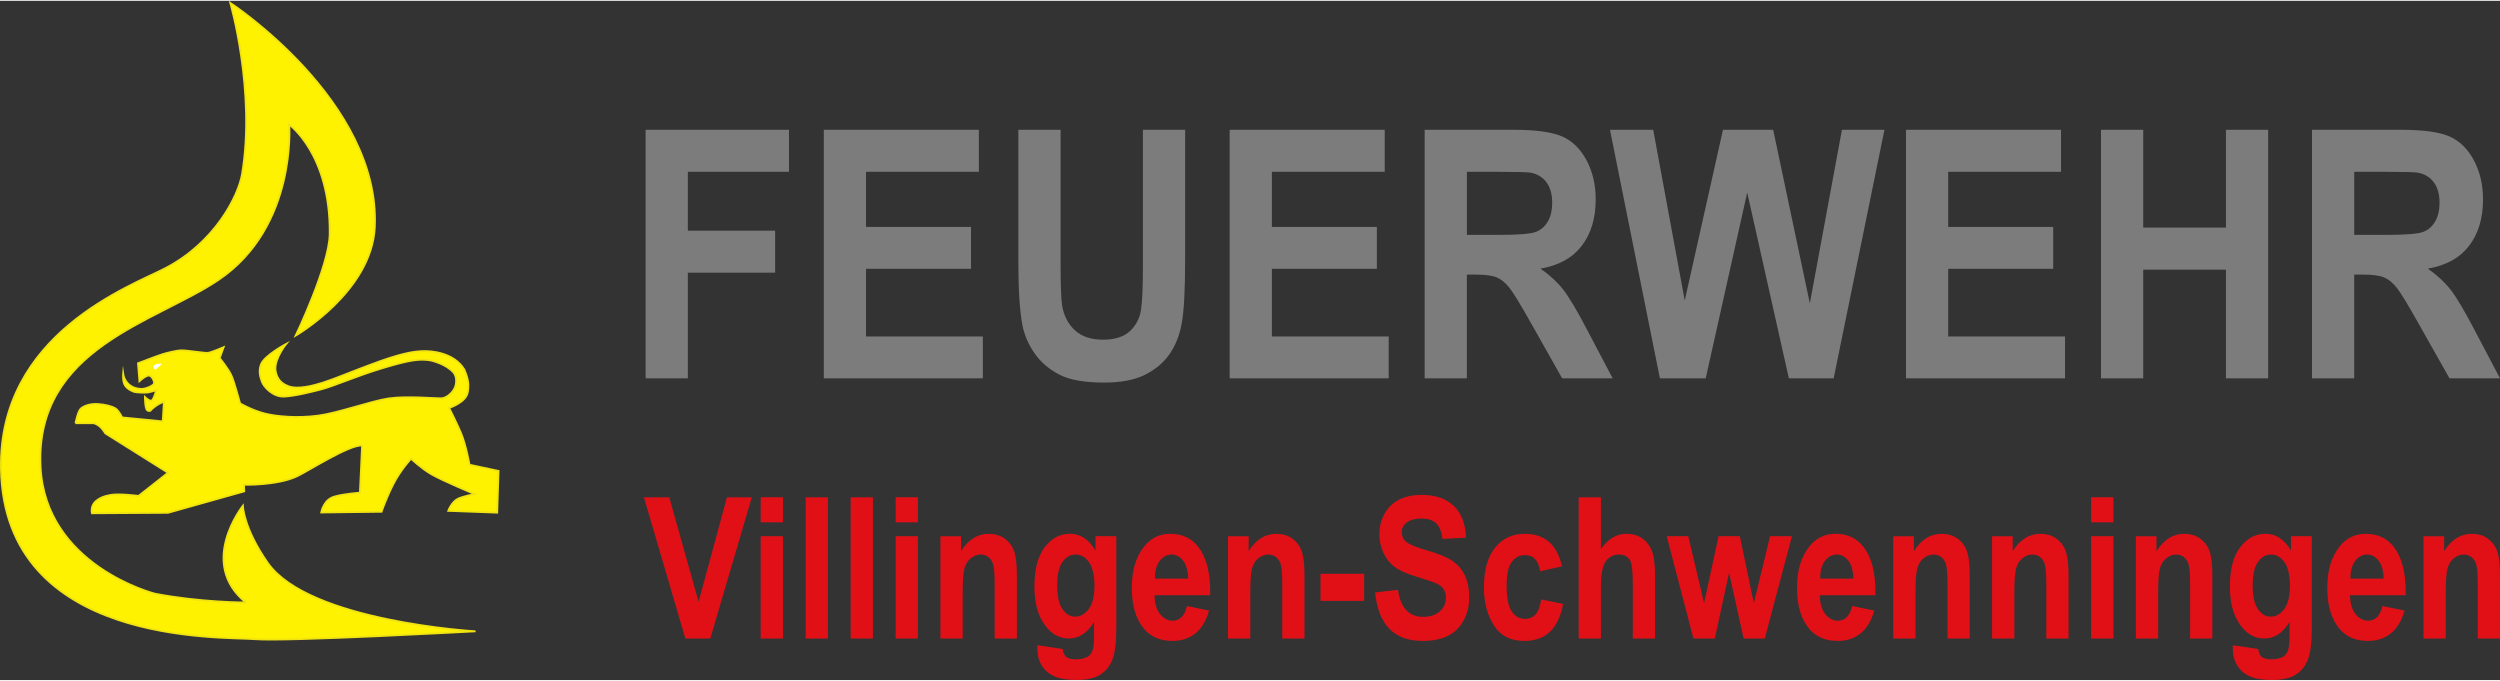 <?xml version="1.0" encoding="UTF-8"?>
<svg xmlns="http://www.w3.org/2000/svg" id="Ebene_1" data-name="Ebene 1" viewBox="0 0 1366.1 371.18" width="1366" height="372">
  <rect x="0" y="0" width="1366.1" height="371.18" fill="#333333" stroke="none"/>
  <defs>
    <style>.cls-1{fill:#7c7c7c}.cls-2{fill:#e11017}.cls-4{fill:#fef200;stroke:#f0e311;stroke-miterlimit:10}</style>
  </defs>
  <path d="M41.24 230.83h9.95s1.54.33 3.19 1.68c1.64 1.34 3.19 3.89 3.19 3.89l34.23 21.5-16.08 12.66s-10.65-1.41-15.36-.51c-3.82.72-5.54 1.48-7.64 3.09-3.61 2.79-2.47 6.91-2.47 6.91l41.54-.25 41.67-11.71-.11-3.62s17.84.52 28.97-4.63c5.66-2.62 28.69-17.48 35.54-16.79l-1.2 25.76s-8.56.62-13.42 2c-6.48 1.41-7.72 8.82-7.72 8.82l32.99-.4s2.47-7.33 6.45-15.12c3.97-7.79 9.66-13.88 9.66-13.88s5.48 5.25 11.22 8.57c5.73 3.32 23.48 10.76 23.48 10.76s-6.34 1.29-8.92 2.48c-3.73 1.81-5.46 6.69-5.46 6.69l26.76.99.74-22.8-15.87-3.39s-1.86-10.72-4.7-17.43c-2.21-5.24-6.44-13.61-6.44-13.61s9.07-2.92 10.16-8.44c.87-4.44.21-7.61-1.9-12.59-5.93-9.62-18.73-9.92-20.63-10.01-7.36-.29-16.39 2.07-30.75 7.48-8.33 3.04-20.19 7.99-25.86 9.75-5.67 1.75-13.74 3.9-18.98 1.9-5.25-2-6.47-5.62-6.95-8.91-.47-6.39 5.93-14.23 5.93-14.23s-12.03 6.42-13.85 11.25c-1.52 4.02-.25 7.44.65 9.79.89 2.36 5.8 8.18 12.24 7.81 6.43-.38 15.51-2.81 19.42-3.78 7.11-1.75 20.09-7.58 34.35-11.83 14.63-4.36 18.96-4.88 24.63-4.36 2.27.21 9.91 2.27 13.92 6.81 1.79 2.04 1.98 6.37.2 9.28-1.77 2.9-4.64 4.75-6.91 4.85-2.27.1-18.99-1.39-28.63.03-9.64 1.41-27.46 7.93-38.65 9.42-11.2 1.48-22.52.55-29.35-1.2-6.82-1.75-13.27-5.49-13.27-5.49s-3.12-11.72-4.77-15.34c-1.66-3.61-6.38-9.44-6.38-9.44l2.16-5.92s-6.93 2.93-8.65 3.09c-1.73.17-11.52-1.42-14.32-1.38-2.8.04-7.93 1.34-10.43 2.11-2.69.82-13.41 4.95-13.41 4.95l.79 9.8s3.34-3.09 5.09-3.09 3.05 3.03 2.89 4.23c-.17 1.2-4.56 3.23-7.23 3.08-8.65-.49-9.67-8.18-9.67-8.18s-.36 4.09.99 6.19c1.37 2.1 3.31 2.88 4.71 3.47 1.39.59 6.36.63 7.59.48 1.22-.15 4.8-1.22 4.8-1.22s-1.47 5.53-2.73 5.69c-1.25.17-3.46-2-3.46-2s.05 6.36 1.23 7.2c1.18.85 1.81.23 1.81.23 2.78-3.19 7.36-4.94 7.36-4.94l-.66 10.81-22.17-2.16s-1.79-3.78-3.68-4.93c-1.89-1.15-5.38-2.11-9.62-2.39-4.25-.29-7.83 1.09-9.38 2.58-1.56 1.48-2.82 7.91-2.82 7.91" class="cls-4"></path>
  <path d="M83.82 199.82c-.09.35.7 1.83.96 1.83s3.56-2.96 3.65-3.22c.09-.25-2.17-.17-2.96.09-.78.26-1.56.95-1.65 1.3" style="fill:#fff"></path>
  <path d="M134.32 328.82c-26.44-21.64-1.6-52.89-1.6-52.89s.34 12.28 13.62 31.25c22.42 32.05 113.5 37.37 113.5 37.37s-102.93 5.72-120.71 4.29C121.34 347.41 2.41 352.65.52 255.9c-1.46-74.07 71.11-100.04 89.89-109.8 26.84-13.96 39.83-39.29 41.87-51.54 7.52-45.09-6.44-93.41-6.44-93.41s82.08 53.76 78.98 122.4c-1.6 35.4-43.26 59.43-43.26 59.43s18.43-38.46 18.6-55.65c.44-43.52-22.11-59.63-22.11-59.63s4.3 55.83-38.65 84.83c-34.27 23.13-100.1 37.21-97.25 101.76 2.4 54.48 62.5 69.7 62.5 69.7 24.84 4.81 49.67 4.81 49.67 4.81" class="cls-4"></path>
  <path d="M352.79 206.31V70.5h78.34v22.97h-55.27v32.15h47.71v22.97h-47.71v57.71h-23.07ZM450.16 206.31V70.5h84.73v22.97h-61.66v30.11h57.37v22.88h-57.37v36.96h63.84v22.88h-86.92ZM556.49 70.5h23.07v73.56c0 11.67.28 19.24.86 22.7.99 5.56 3.34 10.02 7.05 13.39 3.71 3.37 8.8 5.05 15.24 5.05s11.49-1.59 14.81-4.77c3.32-3.18 5.33-7.09 6-11.72.67-4.63 1.01-12.32 1.01-23.07V70.51h23.07v71.33c0 16.3-.62 27.82-1.87 34.55-1.25 6.73-3.55 12.41-6.9 17.05s-7.83 8.32-13.45 11.07-12.94 4.12-21.98 4.12c-10.91 0-19.19-1.5-24.83-4.49-5.64-3-10.09-6.89-13.37-11.67-3.27-4.78-5.43-9.8-6.47-15.05-1.51-7.78-2.26-19.27-2.26-34.46V70.52ZM671.93 206.31V70.5h84.73v22.97H695v30.11h57.37v22.88H695v36.96h63.84v22.88h-86.92ZM778.49 206.31V70.5h48.56c12.21 0 21.09 1.22 26.62 3.66 5.53 2.44 9.96 6.78 13.29 13.02 3.33 6.24 4.99 13.37 4.99 21.4 0 10.19-2.52 18.61-7.56 25.24-5.04 6.64-12.58 10.82-22.61 12.55 4.99 3.46 9.11 7.26 12.36 11.39 3.25 4.14 7.63 11.49 13.14 22.05l13.95 26.5h-27.6l-16.68-29.55c-5.92-10.56-9.98-17.22-12.16-19.96-2.18-2.75-4.5-4.63-6.94-5.65s-6.31-1.53-11.61-1.53h-4.68v56.7h-23.07Zm23.08-78.38h17.07c11.07 0 17.98-.56 20.74-1.67 2.75-1.11 4.91-3.02 6.47-5.74 1.56-2.72 2.34-6.11 2.34-10.19 0-4.57-1.03-8.26-3.08-11.07-2.05-2.81-4.95-4.59-8.69-5.33-1.87-.31-7.48-.46-16.84-.46h-18.01v34.46ZM907.04 206.31 879.76 70.5h23.62l17.23 93.29L941.5 70.5h27.44l20.03 94.86 17.54-94.86h23.23l-27.75 135.81h-24.48l-22.76-101.53-22.68 101.53h-25.02ZM1041.51 206.31V70.5h84.73v22.97h-61.66v30.11h57.37v22.88h-57.37v36.96h63.84v22.88h-86.92ZM1148.07 206.31V70.5h23.07v53.45h45.21V70.5h23.07v135.81h-23.07v-59.38h-45.21v59.38h-23.07ZM1263.36 206.31V70.5h48.56c12.21 0 21.09 1.22 26.62 3.66 5.53 2.44 9.96 6.78 13.29 13.02 3.33 6.24 4.99 13.37 4.99 21.4 0 10.19-2.52 18.61-7.56 25.24-5.04 6.64-12.58 10.82-22.61 12.55 4.99 3.46 9.11 7.26 12.36 11.39 3.25 4.14 7.63 11.49 13.14 22.05l13.95 26.5h-27.6l-16.68-29.55c-5.92-10.56-9.98-17.22-12.16-19.96-2.18-2.75-4.5-4.63-6.94-5.65s-6.31-1.53-11.61-1.53h-4.68v56.7h-23.07Zm23.08-78.38h17.07c11.07 0 17.98-.56 20.74-1.67 2.75-1.11 4.91-3.02 6.47-5.74 1.56-2.72 2.34-6.11 2.34-10.19 0-4.57-1.03-8.26-3.08-11.07-2.05-2.81-4.95-4.59-8.69-5.33-1.87-.31-7.48-.46-16.84-.46h-18.01v34.46Z" class="cls-1"></path>
  <path d="m374.51 348.49-22.64-77.16h13.84l16.03 57.11 15.5-57.11h13.58l-22.69 77.16h-13.62ZM415.67 285.01v-13.69h12.16v13.69h-12.16Zm0 63.48v-55.9h12.16v55.9h-12.16ZM440.25 348.49v-77.16h12.16v77.16h-12.16ZM464.83 348.49v-77.16h12.16v77.16h-12.16ZM489.41 285.01v-13.69h12.16v13.69h-12.16Zm0 63.48v-55.9h12.16v55.9h-12.16ZM555.68 348.49h-12.16v-28.56c0-5.72-.23-9.54-.68-11.43-.46-1.9-1.31-3.35-2.55-4.37-1.25-1.02-2.66-1.53-4.24-1.53-2.04 0-3.88.66-5.53 1.98-1.65 1.32-2.81 3.14-3.47 5.45-.67 2.32-1 6.69-1 13.12v25.35h-12.16v-55.9h11.26v8.16c2-3.16 4.25-5.53 6.76-7.11s5.29-2.37 8.34-2.37c3.54 0 6.53.92 8.97 2.77 2.44 1.84 4.12 4.22 5.05 7.11.93 2.9 1.39 7.09 1.39 12.57v34.77ZM566.83 352.17l13.9 2.05c.21 2.04.85 3.48 1.92 4.34 1.07.86 2.76 1.29 5.08 1.29 2.67 0 4.82-.44 6.47-1.32 1.16-.63 2.05-1.68 2.68-3.16s.95-4.07.95-7.79v-8.16c-1.82 3.02-3.88 5.28-6.16 6.79-2.28 1.51-4.81 2.26-7.58 2.26-5.09 0-9.37-2.3-12.84-6.9-4-5.27-6-12.4-6-21.39 0-9.55 1.89-16.76 5.66-21.63 3.77-4.86 8.34-7.3 13.71-7.3 2.84 0 5.43.76 7.76 2.29s4.41 3.82 6.24 6.87v-7.84h11.37v50.16c0 8.04-.74 13.86-2.21 17.47s-3.75 6.34-6.82 8.18c-3.07 1.84-7.33 2.76-12.76 2.76-5.02 0-9.04-.67-12.05-2-3.02-1.33-5.32-3.32-6.92-5.97-1.6-2.65-2.39-5.71-2.39-9.18v-1.84Zm10.85-32.81c0 5.97.96 10.33 2.87 13.07 1.91 2.74 4.22 4.11 6.92 4.11 2.91 0 5.4-1.39 7.47-4.17 2.07-2.78 3.11-6.99 3.11-12.65s-.99-10.15-2.97-12.94c-1.98-2.79-4.43-4.19-7.34-4.19s-5.27 1.37-7.18 4.11c-1.91 2.74-2.87 6.96-2.87 12.65ZM648.63 330.75l12.05 2.47c-1.62 5.61-4.13 9.78-7.54 12.5s-7.55 4.08-12.44 4.08c-6.78 0-12.02-2.27-15.71-6.8-4.36-5.27-6.53-12.66-6.53-22.15s2.19-16.84 6.58-22.46c3.72-4.75 8.53-7.12 14.42-7.12 6.56 0 11.7 2.42 15.42 7.28 4.28 5.55 6.42 13.74 6.42 24.57l-.05 1.69h-30.37c.07 4.44 1.06 7.87 2.98 10.3 1.92 2.43 4.23 3.65 6.94 3.65 3.91 0 6.51-2.67 7.81-8Zm.63-15c-.11-4.37-1.04-7.65-2.79-9.86-1.76-2.2-3.84-3.3-6.26-3.3-2.56 0-4.72 1.15-6.47 3.44-1.79 2.33-2.67 5.57-2.63 9.72h18.16ZM712.84 348.49h-12.16v-28.56c0-5.72-.23-9.54-.68-11.43-.46-1.9-1.31-3.35-2.55-4.37-1.25-1.02-2.66-1.53-4.24-1.53-2.04 0-3.88.66-5.53 1.98-1.65 1.32-2.81 3.14-3.47 5.45-.67 2.32-1 6.69-1 13.12v25.35h-12.16v-55.9h11.26v8.16c2-3.16 4.25-5.53 6.76-7.11s5.29-2.37 8.34-2.37c3.54 0 6.53.92 8.97 2.77 2.44 1.84 4.12 4.22 5.05 7.11.93 2.9 1.39 7.09 1.39 12.57v34.77ZM721.58 327.91v-14.79h23.84v14.79h-23.84ZM751.43 323.33l12.47-1.47c1.4 9.86 6 14.79 13.79 14.79 3.86 0 6.9-1.01 9.11-3.02s3.32-4.52 3.32-7.5c0-1.75-.39-3.24-1.16-4.47-.77-1.23-1.95-2.24-3.53-3.02s-5.4-2.11-11.47-3.97c-5.44-1.65-9.42-3.43-11.95-5.36s-4.54-4.46-6.03-7.6c-1.49-3.14-2.24-6.51-2.24-10.12 0-4.21.96-7.99 2.87-11.36 1.91-3.37 4.55-5.91 7.92-7.63s7.53-2.58 12.47-2.58c7.44 0 13.25 2.02 17.42 6.05 4.18 4.04 6.39 9.81 6.63 17.32l-12.79.68c-.56-4.14-1.77-7.04-3.63-8.68-1.86-1.65-4.51-2.47-7.95-2.47s-6.09.72-7.95 2.15c-1.86 1.44-2.79 3.22-2.79 5.35s.84 3.87 2.53 5.3c1.69 1.43 5.57 3.01 11.64 4.73 6.42 1.86 11.06 3.82 13.92 5.87 2.86 2.05 5.04 4.7 6.55 7.95 1.51 3.25 2.26 7.18 2.26 11.81 0 6.7-2.06 12.33-6.18 16.89-4.12 4.56-10.57 6.84-19.34 6.84-15.51 0-24.14-8.83-25.9-26.48ZM853.54 309.07l-11.95 2.63c-.88-5.86-3.65-8.79-8.31-8.79-3 0-5.42 1.27-7.25 3.8-1.84 2.53-2.75 6.81-2.75 12.83 0 6.65.91 11.35 2.74 14.1s4.28 4.12 7.34 4.12c2.29 0 4.17-.78 5.65-2.34 1.48-1.56 2.53-4.32 3.17-8.29l11.95 2.47c-2.46 13.47-9.53 20.21-21.21 20.21-7.47 0-13.02-2.85-16.63-8.54-3.61-5.7-5.42-12.55-5.42-20.57 0-9.6 2.05-16.9 6.14-21.91 4.09-5.01 9.46-7.51 16.1-7.51 5.37 0 9.76 1.42 13.15 4.26 3.39 2.84 5.82 7.35 7.3 13.53ZM874.8 271.33v28.32c1.93-2.81 4.06-4.9 6.4-6.29 2.33-1.39 4.87-2.08 7.61-2.08 3.65 0 6.7.97 9.16 2.9s4.21 4.67 5.26 8.22c.77 2.6 1.16 7.03 1.16 13.28v32.82h-12.16v-29.56c0-6.85-.44-11.14-1.31-12.86-1.22-2.32-3.31-3.48-6.25-3.48-3.11 0-5.54 1.26-7.27 3.77-1.73 2.51-2.6 7.21-2.6 14.1v28.03h-12.16v-77.16h12.16ZM925.36 348.49l-14.6-55.9h11.79l8.61 36.63 7.95-36.63h11.61l7.65 36.63 8.87-36.63h11.95l-14.84 55.9h-11.56l-7.94-35.95-7.81 35.95h-11.67ZM1012.13 330.75l12.05 2.47c-1.62 5.61-4.13 9.78-7.54 12.5-3.41 2.72-7.55 4.08-12.44 4.08-6.78 0-12.02-2.27-15.71-6.8-4.36-5.27-6.53-12.66-6.53-22.15s2.19-16.84 6.58-22.46c3.72-4.75 8.53-7.12 14.42-7.12 6.56 0 11.7 2.42 15.42 7.28 4.28 5.55 6.42 13.74 6.42 24.57l-.05 1.69h-30.37c.07 4.44 1.06 7.87 2.98 10.3 1.92 2.43 4.23 3.65 6.94 3.65 3.91 0 6.51-2.67 7.81-8Zm.63-15c-.11-4.37-1.04-7.65-2.79-9.86-1.76-2.2-3.84-3.3-6.26-3.3-2.56 0-4.72 1.15-6.47 3.44-1.79 2.33-2.67 5.57-2.63 9.72h18.16ZM1076.35 348.49h-12.16v-28.56c0-5.72-.23-9.54-.68-11.43-.46-1.9-1.31-3.35-2.55-4.37-1.25-1.02-2.66-1.53-4.24-1.53-2.04 0-3.88.66-5.53 1.98-1.65 1.32-2.81 3.14-3.47 5.45-.67 2.32-1 6.69-1 13.12v25.35h-12.16v-55.9h11.26v8.16c2-3.16 4.25-5.53 6.76-7.11s5.29-2.37 8.34-2.37c3.54 0 6.53.92 8.97 2.77 2.44 1.84 4.12 4.22 5.05 7.11.93 2.9 1.39 7.09 1.39 12.57v34.77ZM1130.35 348.49h-12.16v-28.56c0-5.72-.23-9.54-.68-11.43-.46-1.9-1.31-3.35-2.55-4.37-1.25-1.02-2.66-1.53-4.24-1.53-2.04 0-3.88.66-5.53 1.98-1.65 1.32-2.81 3.14-3.47 5.45-.67 2.32-1 6.69-1 13.12v25.35h-12.16v-55.9h11.26v8.16c2-3.16 4.25-5.53 6.76-7.11s5.29-2.37 8.34-2.37c3.54 0 6.53.92 8.97 2.77 2.44 1.84 4.12 4.22 5.05 7.11.93 2.9 1.39 7.09 1.39 12.57v34.77ZM1142.67 285.01v-13.69h12.16v13.69h-12.16Zm0 63.48v-55.9h12.16v55.9h-12.16ZM1208.93 348.49h-12.16v-28.56c0-5.72-.23-9.54-.68-11.43-.46-1.9-1.31-3.35-2.55-4.37-1.25-1.02-2.66-1.53-4.24-1.53-2.04 0-3.88.66-5.53 1.98-1.65 1.32-2.81 3.14-3.47 5.45-.67 2.32-1 6.69-1 13.12v25.35h-12.16v-55.9h11.26v8.16c2-3.16 4.25-5.53 6.76-7.11s5.29-2.37 8.34-2.37c3.54 0 6.54.92 8.97 2.77s4.12 4.22 5.05 7.11c.93 2.9 1.39 7.09 1.39 12.57v34.77ZM1220.09 352.17l13.9 2.05c.21 2.04.85 3.48 1.92 4.34s2.76 1.29 5.08 1.29c2.67 0 4.82-.44 6.47-1.32 1.16-.63 2.05-1.68 2.68-3.16.63-1.47.95-4.07.95-7.79v-8.16c-1.82 3.02-3.88 5.28-6.16 6.79s-4.81 2.26-7.58 2.26c-5.09 0-9.37-2.3-12.84-6.9-4-5.27-6-12.4-6-21.39 0-9.55 1.89-16.76 5.66-21.63s8.34-7.3 13.71-7.3c2.84 0 5.43.76 7.76 2.29s4.41 3.82 6.24 6.87v-7.84h11.37v50.16c0 8.04-.74 13.86-2.21 17.47s-3.75 6.34-6.82 8.18-7.33 2.76-12.76 2.76c-5.02 0-9.04-.67-12.05-2s-5.32-3.32-6.92-5.97c-1.6-2.65-2.39-5.71-2.39-9.18v-1.84Zm10.85-32.81c0 5.97.96 10.33 2.87 13.07 1.91 2.74 4.22 4.11 6.92 4.11 2.91 0 5.4-1.39 7.47-4.17 2.07-2.78 3.11-6.99 3.11-12.65s-.99-10.15-2.97-12.94c-1.98-2.79-4.43-4.19-7.34-4.19s-5.27 1.37-7.18 4.11-2.87 6.96-2.87 12.65ZM1301.89 330.75l12.05 2.47c-1.62 5.61-4.13 9.78-7.54 12.5-3.41 2.72-7.55 4.08-12.44 4.08-6.78 0-12.02-2.27-15.7-6.8-4.36-5.27-6.54-12.66-6.54-22.15s2.19-16.84 6.58-22.46c3.72-4.75 8.53-7.12 14.42-7.12 6.56 0 11.7 2.42 15.42 7.28 4.28 5.55 6.42 13.74 6.42 24.57l-.05 1.69h-30.37c.07 4.44 1.06 7.87 2.98 10.3 1.92 2.43 4.23 3.65 6.94 3.65 3.91 0 6.51-2.67 7.81-8Zm.63-15c-.11-4.37-1.04-7.65-2.79-9.86-1.75-2.2-3.84-3.3-6.26-3.3-2.56 0-4.72 1.15-6.47 3.44-1.79 2.33-2.67 5.57-2.63 9.72h18.16ZM1366.1 348.49h-12.16v-28.56c0-5.72-.23-9.54-.68-11.43-.46-1.9-1.31-3.35-2.55-4.37-1.25-1.02-2.66-1.53-4.24-1.53-2.04 0-3.88.66-5.53 1.98-1.65 1.32-2.81 3.14-3.47 5.45-.67 2.32-1 6.69-1 13.12v25.35h-12.16v-55.9h11.26v8.16c2-3.16 4.25-5.53 6.76-7.11s5.29-2.37 8.34-2.37c3.54 0 6.54.92 8.97 2.77s4.12 4.22 5.05 7.11c.93 2.9 1.39 7.09 1.39 12.57v34.77Z" class="cls-2"></path>
</svg>
